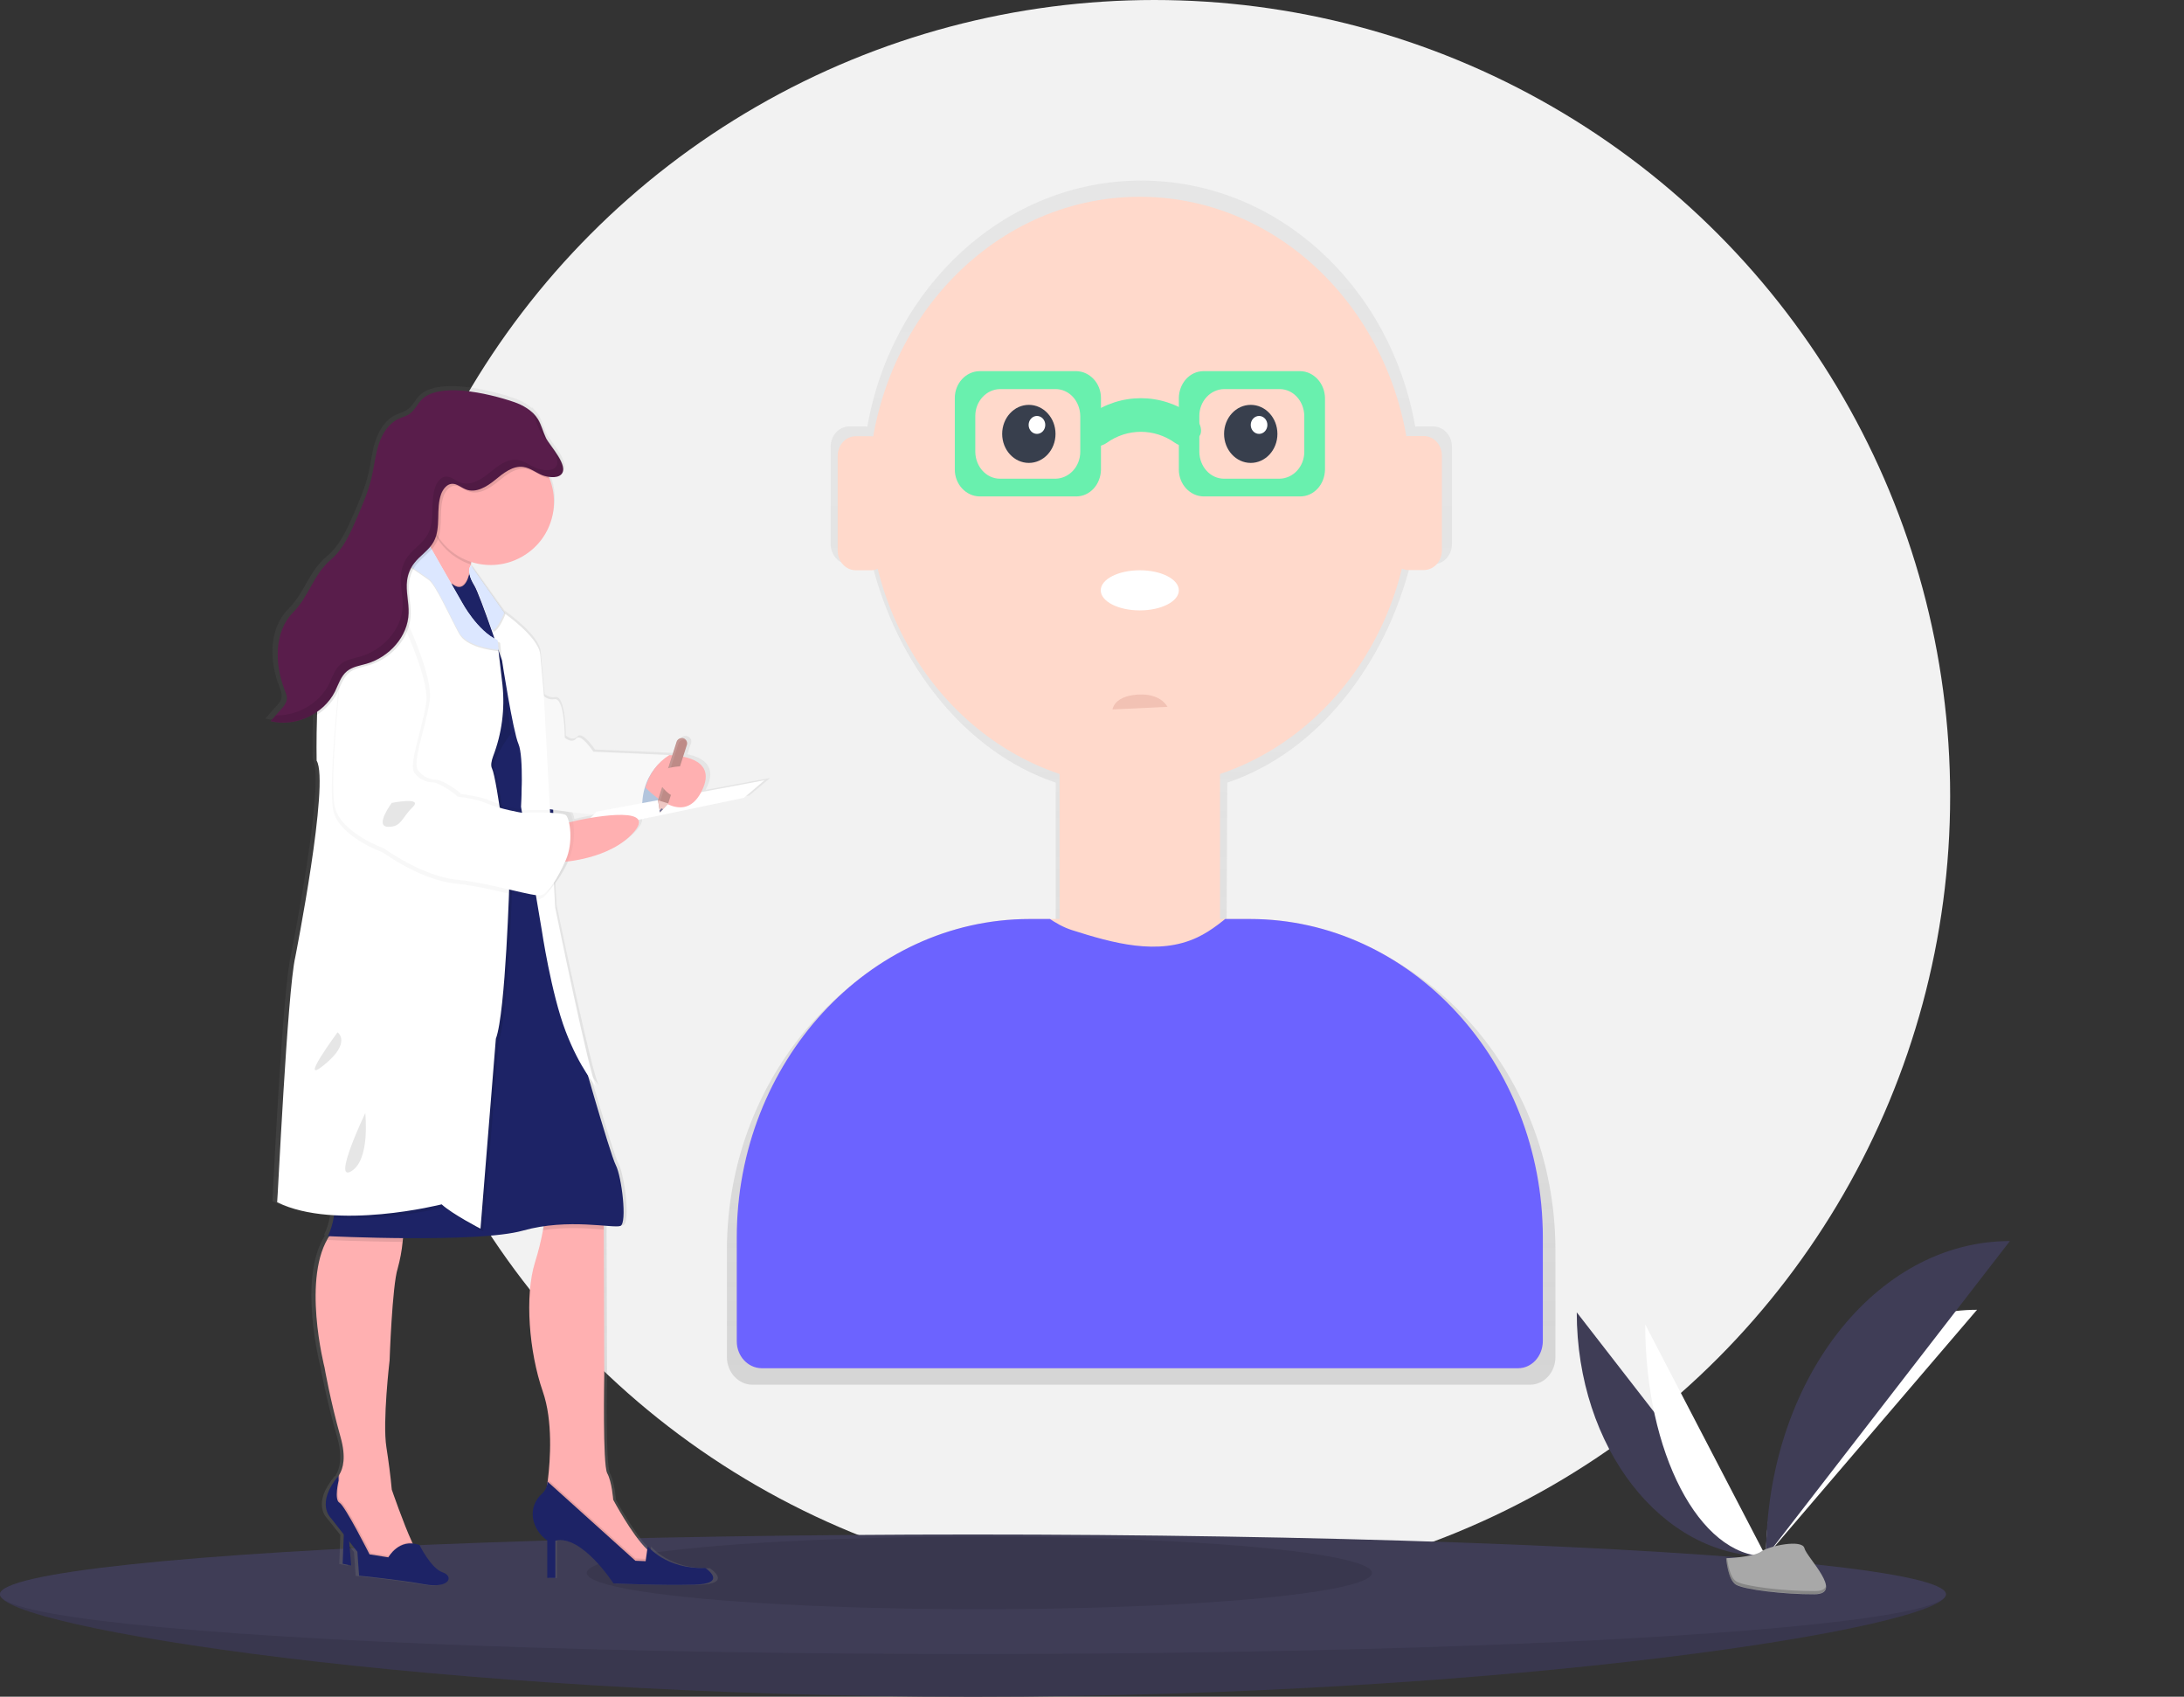 <?xml version="1.0" encoding="utf-8"?>
<!-- Generator: Adobe Illustrator 23.0.3, SVG Export Plug-In . SVG Version: 6.00 Build 0)  -->
<svg version="1.1" id="e5dd2074-6f57-4137-8881-f8558dfe8bae"
	 xmlns="http://www.w3.org/2000/svg" xmlns:xlink="http://www.w3.org/1999/xlink" x="0px" y="0px" viewBox="0 0 1023.6 795"
	 style="enable-background:new 0 0 1023.6 795;" xml:space="preserve">
<rect x="0" y="0" width="1023.6" height="795" fill="#333333" stroke="none"/>
<style type="text/css">
	.st0{fill:#F2F2F2;}
	.st1{fill:#3F3D56;}
	.st2{opacity:0.1;enable-background:new    ;}
	.st3{fill:#FFFFFF;}
	.st4{fill:#A8A8A8;}
	.st5{opacity:0.2;enable-background:new    ;}
	.st6{fill:none;stroke:#3F3D56;stroke-miterlimit:10;}
	.st7{opacity:0.1;fill:#6C63FF;enable-background:new    ;}
	.st8{fill:url(#SVGID_1_);}
	.st9{fill:#1D2366;}
	.st10{fill:#FFB0B1;}
	.st11{fill:#C7DAF5;}
	.st12{opacity:3.000000e-02;enable-background:new    ;}
	.st13{fill:#DCE7FF;}
	.st14{fill:#591D4B;}
	.st15{fill:#BE8B87;}
	.st16{opacity:0.1;fill:#FFFFFF;enable-background:new    ;}
	.st17{fill:#EFC8C4;}
	.st18{fill:#727A9C;}
	.st19{fill:url(#SVGID_2_);}
	.st20{opacity:0.2;fill:#BF655B;enable-background:new    ;}
	.st21{fill:#FFD9CB;}
	.st22{fill:#383F4D;}
	.st23{fill:#69F0AE;}
	.st24{clip-path:url(#SVGID_4_);}
	.st25{fill:#6C63FF;}
</style>
<title>subscription</title>
<circle class="st0" cx="541" cy="373" r="373"/>
<path class="st1" d="M912,747c0,15.5-204.2,48-456,48S0,762.5,0,747s204.2-8,456-8S912,731.5,912,747z"/>
<path class="st2" d="M912,747c0,15.5-204.2,48-456,48S0,762.5,0,747s204.2-8,456-8S912,731.5,912,747z"/>
<ellipse class="st1" cx="456" cy="747" rx="456" ry="28"/>
<ellipse class="st2" cx="459" cy="737" rx="184" ry="17"/>
<path class="st1" d="M739,614.9c0,63.2,39.7,114.3,88.7,114.3"/>
<path class="st3" d="M827.7,729.3c0-63.9,44.2-115.6,98.9-115.6"/>
<path class="st3" d="M771.1,620.6c0,60,25.3,108.6,56.5,108.6"/>
<path class="st1" d="M827.7,729.3c0-81.7,51.1-147.8,114.3-147.8"/>
<path class="st4" d="M809,730.1c0,0,12.6-0.4,16.4-3.1s19.3-5.9,20.3-1.6s18.9,21.5,4.7,21.6s-33-2.2-36.8-4.5
	C809.8,740.2,809,730.1,809,730.1z"/>
<path class="st5" d="M850.6,745.5c-14.2,0.1-33-2.2-36.8-4.5c-2.9-1.8-4-8-4.4-11c-0.3,0-0.4,0-0.4,0s0.8,10.1,4.6,12.4
	c3.8,2.3,22.6,4.6,36.8,4.5c4.1,0,5.5-1.5,5.4-3.6C855.2,744.7,853.6,745.5,850.6,745.5z"/>
<path class="st6" d="M440.5,512.5"/>
<title>Cautious dog</title>
<rect x="223.1" y="327.4" class="st7" width="28.4" height="28.4"/>
<rect x="223.1" y="397.6" class="st7" width="28.4" height="28.4"/>
<rect x="223.1" y="467.7" class="st7" width="28.4" height="28.4"/>
<rect x="223.1" y="537.9" class="st7" width="28.4" height="28.4"/>
<linearGradient id="SVGID_1_" gradientUnits="userSpaceOnUse" x1="263.813" y1="-5.536" x2="263.813" y2="556.491" gradientTransform="matrix(-1 0 0 -1 506.276 737.37)">
	<stop  offset="0" style="stop-color:#808080;stop-opacity:0.25"/>
	<stop  offset="0.54" style="stop-color:#808080;stop-opacity:0.12"/>
	<stop  offset="1" style="stop-color:#808080;stop-opacity:0.1"/>
</linearGradient>
<path class="st8" d="M127.7,562.8c7.8,3.8,17.3,5.6,27.1,6.1c-0.1,0.4-0.1,0.8-0.2,1.1c-0.5,3.1-1.5,6-2.8,8.8h0.6
	c-13.1,19.8-2.2,61.7-2.2,61.7s2.8,15.6,7.8,32.8c2.7,9.5,1.2,14.9-0.6,17.8v0.1c-0.1,0.2-0.2,0.4-0.4,0.6v-0.3
	c-11.2,13.2-3.7,19.9-3.7,19.9l6.2,7.8l-0.5,13.6l4.1,0.8l-1-11.2l3.8,4.8l0.8,11.2c0,0,18.8,1.8,31.2,4s14.3-3.8,8.8-5.6
	s-11-12.8-11-12.8c-1-0.4-2.1-0.6-3.2-0.7c-0.1-0.2-0.2-0.4-0.3-0.7c-4.1-8.7-9.7-24.7-9.7-24.7v-0.1c-0.6-6.6-1.6-13.2-2.6-19.8
	c-1.9-11.8,1.6-40.8,1.6-40.8s1.2-35.3,3.9-43.3c1.2-4.1,2-8.3,2.4-12.5c0.1-0.6,0.1-1.2,0.2-1.8c21.2,0.2,46-0.4,57.4-3.5
	c3.3-0.9,6.6-1.5,9.9-2c-0.1,0.6-0.2,1.2-0.3,1.8c-1,5.1-2.3,10.2-3.9,15.2c-4.9,15.6-2.9,41.9,3.9,60.7c4.9,13.7,3.5,32.3,2.4,41.3
	c0,0.4-0.1,0.7-0.1,1.1l-0.1-0.1c0,2.1-0.9,4.1-2.5,5.5c-3.5,2.8-5.2,7.3-4.5,11.7c0.8,4.3,3.3,8,6.9,10.4v17.7h3.9v-17.4
	c12.6-3,27.7,20,27.7,20s21.6,1,38.5,0.6s5.5-7.8,5.5-7.8c-19,0.6-27.5-10.2-27.5-10.2l-0.2,1.6c-0.1,0-0.1-0.1-0.2-0.1
	c-7.1-6.7-16.1-23.3-16.1-23.3s-0.6-8.4-2.8-12.4s-1.4-46.1-1.4-46.1l-0.2-68.6v-1.8c4.1,0.3,6.9,0.5,7.9,0.1
	c3.3-1.4,0.6-23.3-2.3-28.7c-1.8-3.4-8.6-26-13.4-42.4c1.3,2,2.7,3.8,4.2,5.6c-3.1-4.1-19.8-84.3-19.8-84.3l-0.6-10.5
	c2.6-3.4,4.7-7.1,6.5-11c6.6-0.7,23-3.6,32-14.2c2.1-2.5,2.5-4.2,1.9-5.4l50.5-10.4l9.8-8.2l-30.3,5.6c6-11.2-1.4-15.2-8.5-16.7
	l1.7-5.3c0.2-0.8,0.1-1.6-0.4-2.2l0,0l-0.1-0.1l-0.1-0.1c-0.1-0.1-0.1-0.1-0.2-0.2l-0.1-0.1l-0.3-0.2l-0.1-0.1
	c-0.1-0.1-0.3-0.1-0.5-0.2c-1.4-0.4-2.8,0.3-3.3,1.7l-2,6.2l-0.8,0l0,0l-37.1-1.6c0,0-5.9-8.8-8.2-6.2s-5.5-0.4-5.5-0.4
	s0-18.8-4.9-18c-1.8,0.3-3.6-0.2-5-1.4L255,323c0,0-0.8-9.6-1.6-17.8c-0.8-7.5-14.6-17.5-17-19.2L220.7,264c0,0-0.1,0.1-0.1,0.1
	l-0.5-0.7l0,0c0-0.2,0.1-0.3,0.1-0.5c0.1-0.4,0.1-0.8,0.2-1.1c3,1,6.1,1.4,9.3,1.4c16.7,0,30.3-13.3,30.3-29.7
	c0-3.8-0.7-7.6-2.2-11.1l-0.2-0.4c1.7,0.3,3.4,0.2,5-0.5c0.4-0.2,0.7-0.4,1-0.6c4.2-4-5.6-13.9-7.3-17.5c-1.5-3-2.2-6.2-3.9-9
	c-0.9-1.4-2-2.7-3.4-3.8c0.1,0.2,0.2,0.3,0.3,0.5l0.1,0.2c-2.6-2.2-5.6-3.9-8.9-4.9c-12-4.1-37.3-10-44.9,0c-1.5,2-2.7,4.2-4.8,5.6
	c-1.6,1.1-3.5,1.5-5.2,2.3c-4.8,2.2-7.9,7.1-9.6,12.1s-2.1,10.3-3.3,15.4c-1.5,6.5-4.3,12.8-6.9,18.9c-3.2,7.3-6.5,14.9-12.7,20
	c-8.4,7-10.3,17-18,24.7c-9.2,9.2-8.9,24.3-4.2,36.3c0.6,1.6,1.3,3.1,1.1,4.9s-1.5,3.2-2.7,4.5l-5,5.6c6.4,1.4,13.1,0.6,18.9-2.4
	c1.2-0.6,2.4-1.3,3.5-2c0,0.5,0,0.9,0,1.4c-0.4,12.1-0.2,21.6-0.2,21.6c6.3,10.2-10.2,92.4-10.2,92.4
	C132.4,463.4,127.7,562.7,127.7,562.8z M261.8,378.5l-2-0.1v-0.2L261.8,378.5z M279.1,380.5l-1.5,1.5c-3.2,0.5-5.3,1-5.3,1l-3.1,0.7
	c-0.2-1.5-0.7-2.9-1.6-4.1c-0.3-0.2-0.6-0.4-0.9-0.4C270.7,379.7,275,380.2,279.1,380.5z"/>
<polygon class="st9" points="161.2,717.3 160.6,732.7 164.6,733.5 163.4,719.3 "/>
<path class="st10" d="M250.7,591.6c1.6-5,2.8-10,3.8-15.2c0.6-3,1-6,1.2-9l27.3-0.2v8.9l0.2,68.3c0,0-0.8,41.9,1.4,45.9
	s2.8,12.4,2.8,12.4s8.8,16.5,15.8,23.2c1.1,1.1,2.3,2,3.8,2.6c7,2.2-7.6,8.6-7.6,8.6l-14.4-8.4c0,0-20.6-12.5-21.2-13.2
	s-7.8-17-7.8-17s0.4-2,0.8-5.3c1.1-9,2.4-27.5-2.4-41.2C247.9,633.3,245.9,607.2,250.7,591.6z"/>
<path class="st2" d="M256.8,693.3l41,36.9l4.8,0.2l0.6-4.4c1.1,1.1,2.3,2,3.8,2.6c7,2.2-7.6,8.6-7.6,8.6l-14.4-8.4
	c0,0-20.6-12.5-21.2-13.2s-7.8-17-7.8-17S256.4,696.6,256.8,693.3z"/>
<path class="st9" d="M254.2,699.7c-3.4,2.9-5.1,7.3-4.4,11.7c0.7,4.2,3.2,8,6.7,10.4v17.5h3.8v-17.4c12.4-3,27.2,20,27.2,20
	s21.2,1,37.7,0.6s5.4-7.8,5.4-7.8c-18.6,0.6-27-10.2-27-10.2l-1,7l-4.8-0.2l-41.2-37.1C256.5,696.3,255.7,698.2,254.2,699.7z"/>
<path class="st10" d="M152.1,640.7c0,0-11-42.8,2.7-62.2c1.2-1.7,2.5-3.2,4.1-4.5c19.8-16.2,30.5-1.2,30.5-1.2s-0.1,4.1-0.7,9.1
	c-0.4,4.2-1.2,8.4-2.3,12.4c-2.6,8-3.8,43.1-3.8,43.1s-3.4,28.9-1.5,40.7c1,6.5,1.9,13.1,2.5,19.7v0.1c0,0,5.5,16,9.5,24.6
	c1.3,2.9,2.5,5,3.3,5.3c3,1.6-13.4,7.2-13.4,7.2l-10.2-4l-18.8-27.3l0.2-0.9c0.8-4.2,2.4-8.1,4.8-11.7v-0.1
	c1.8-2.9,3.3-8.2,0.6-17.7C154.8,656.3,152.1,640.7,152.1,640.7z"/>
<path class="st2" d="M154.2,702.9c0.8-4.2,2.4-8.1,4.8-11.7v-0.1c0.1-0.1,0.1-0.2,0.2-0.3v2.3c0,0-2.2,9,0.4,10.4
	s14.2,24.2,14.2,24.2l8.8,1.4c0,0,3.6-6.6,10.5-6.5c1.3,2.9,2.5,5,3.3,5.3c3,1.6-13.4,7.2-13.4,7.2l-10.2-4L154,703.8L154.2,702.9z"
	/>
<path class="st9" d="M173.2,728.3c0,0-11.5-22.8-14.1-24.2s-0.4-10.4-0.4-10.4v-2.3c-11,13.2-3.6,19.9-3.6,19.9l12.4,15.8l0.8,11.2
	c0,0,18.4,1.8,30.5,4s14-3.8,8.6-5.6s-10.8-12.8-10.8-12.8c-9.6-3.4-14.6,5.8-14.6,5.8L173.2,728.3z"/>
<path class="st2" d="M283,567.2v8.9c-6.8-0.5-17.3-1.4-28.6,0.3c0.6-3,1-6,1.2-9L283,567.2z"/>
<path class="st2" d="M154.7,578.5c1.2-1.7,2.5-3.2,4.1-4.5c19.8-16.2,30.5-1.2,30.5-1.2s-0.1,4.1-0.7,9.1
	c-19.1-0.2-35.1-0.9-35.1-0.9C154,580.2,154.4,579.3,154.7,578.5z"/>
<path class="st9" d="M156.4,570.4c0.8-4.4,0.7-9-0.6-13.4c-3.4-11.4,36.1-165.7,36.1-165.7l19.9,5.5l27.1,7.5l1.1,0.3l15.6,4.3
	l14.8,77.1c0,0,15.4,54.5,18.2,59.9s5.4,27.2,2.2,28.5s-24.4-3.8-45.7,2.2s-91.4,2.6-91.4,2.6C155,576.4,155.9,573.5,156.4,570.4z"
	/>
<path class="st11" d="M293,380.3c0,0,7,7.6,17.6-0.8s-3.4-23.4-3.4-23.4L293,380.3z"/>
<path class="st2" d="M293,380.3c0,0,7,7.6,17.6-0.8s-3.4-23.4-3.4-23.4L293,380.3z"/>
<path class="st10" d="M197.2,250.4c1.2-2.7,2.5-5.7,3.6-8.7c0.1-0.1,0.1-0.3,0.2-0.4c1.7-4.4,3.1-8.5,3.2-10.4
	c0.1-1.4,1.6-0.6,3.7,1.4c5.7,5.3,16.1,18.6,16.1,18.6c-1.3,4.1-2.3,8.2-3.1,12.4c-0.1,0.4-0.1,0.8-0.2,1.1
	c-0.9,5.7-1.3,11.8,0.6,15.3s-3.4-0.6-9.8-6.2c-4.6-4-9.8-8.8-13.3-12.1c-2.5-2.3-4.1-3.9-4.1-3.9S195.5,254.5,197.2,250.4z"/>
<path class="st2" d="M204.2,230.9c0.3-5.1,19.8,20.1,19.8,20.1c-1.4,4.4-2.5,8.9-3.3,13.5c-10.3-3.4-17.9-12.1-19.9-22.8
	C202.6,237.1,204.2,232.8,204.2,230.9z"/>
<path class="st2" d="M232.1,284.8l7.9,11.5l13.3,34.9l5.4,24l1.3,47.6l-47.6,2.9l-6.6-98.5c0,0,0.3-38.3,6.4-33.8s7.8-5.7,7.8-5.7
	l2.5,3.5L232.1,284.8z"/>
<path class="st9" d="M212.2,273.8L212.2,273.8l0.1,0.1c6.1,4.5,7.8-5.7,7.8-5.7l2.5,3.5l9.4,13.6l7.9,11.5l13.3,34.9l5.4,24
	l1.3,47.6l-20,1.2l-1,0.1l-26.5,1.6l-0.6-9.4l-6-89.1C205.9,307.7,206.2,270,212.2,273.8z"/>
<path class="st3" d="M244.7,375c1.8,5.2,56.7,8.6,56.7,8.6c-3.2-22.4,13-29.8,13-29.8l-36.3-1.6c0,0-5.8-8.8-8-6.2s-5.4-0.4-5.4-0.4
	s0-18.8-4.8-18c-4.8,0.8-7.2-4.2-7.2-4.2S242.9,369.8,244.7,375z"/>
<path class="st12" d="M244.7,375c1.8,5.2,56.7,8.6,56.7,8.6c-3.2-22.4,13-29.8,13-29.8l-36.3-1.6c0,0-5.8-8.8-8-6.2
	s-5.4-0.4-5.4-0.4s0-18.8-4.8-18c-4.8,0.8-7.2-4.2-7.2-4.2S242.9,369.8,244.7,375z"/>
<polygon class="st3" points="279.6,380.3 269.8,390.3 348.7,373.8 358.3,365.6 "/>
<path class="st3" d="M220.6,265l15.6,22.2c0,0,16.2,11.2,17,19.4s1.6,17.8,1.6,17.8l5.4,100.8c0,0,16.3,79.9,19.3,84
	c-0.2-0.3-7.7-8.5-14.4-26c-6.8-17.8-11.2-47.5-11.2-47.5l-9.7-57.7c0,0,1.4-23.4-1.2-29.4s-7.7-39.1-7.7-39.1s-2.2-6.5-4.8-14
	c-3.1-8.9-6.9-19.2-8.2-21.2C220.1,270.7,219.1,267.1,220.6,265z"/>
<path class="st10" d="M262,386.4l9.6-2.2c0,0,36.9-8,25.8,5.3s-34.1,14.4-34.1,14.4L262,386.4z"/>
<path class="st2" d="M192.1,391.4l19.9,5.5l-6-89.1c0,0,0.3-37.7,6.3-33.9l0,0l5.5,9.7c0,0,7.2,13.4,16.6,17.6l0.5,4.6l4.5,38
	c0,0-9.8,12.8-7.4,17.6c1.7,3.5,5.3,29.3,7.1,43.1c0,0.1,0,0.3,0,0.4c0.6,4.9,1,8.2,1,8.2s-1.8,62.9-6.4,74.9l-7.2,89
	c0,0-13.2-6.8-18.2-11.4c0,0-26.8,6.8-51.9,5c0.8-4.4,0.7-9-0.6-13.4C152.4,545.7,192.1,391.4,192.1,391.4z"/>
<path class="st3" d="M138.4,448.4c0,0,16.2-81.8,10-92c0,0-0.2-9.5,0.2-21.5c0.6-18.3,2.5-42.7,8.6-48.9c7-7.1,20.5-18.7,28.3-25.3
	c3.6-3,6-5,6-5l5.7-5.1l0.7-0.7l4.4,7.6l9.2,16.1l5,8.8c0,0,7.2,13.4,16.6,17.6l0.5,4.6l1.9,16.3c1.2,11.4-0.3,22.8-4.4,33.5
	c-0.8,2.2-1.2,4.3-0.5,5.7c2.4,4.8,8.2,51.7,8.2,51.7s-1.8,62.9-6.4,74.9l-7.2,89c0,0-13.2-6.8-18.2-11.4c0,0-49.7,12.6-77.1-1
	C130.1,563.2,134.7,464.2,138.4,448.4z"/>
<path class="st12" d="M160.6,304.1c0,0-7.6,64.7-4.2,76.5s23,18.8,23,18.8s17.8,13,34.1,14.6s36.5,8.4,39.7,7.2
	c3.2-1.2,7.4-7.6,11.2-16.2s2-19.4,0.2-21.2s-20.8-1.2-20.8-1.2s-9.8-1.6-16.4-4.4s-14-2.8-14-3.4s-8-6.2-11-6.4
	c-3.5,0-6.7-1.6-8.8-4.4c-3-3.6,3.2-19,5.4-32.5s-16.6-49.3-16.6-49.3C166.4,273.9,160.6,304.1,160.6,304.1z"/>
<path class="st12" d="M163.1,301.1c0,0-7.6,64.7-4.2,76.5c3.4,11.8,22.9,18.8,22.9,18.8s17.8,13,34.1,14.6s36.5,8.4,39.7,7.2
	c3.2-1.2,7.4-7.6,11.2-16.2s2-19.4,0.2-21.2s-20.8-1.2-20.8-1.2s-9.8-1.6-16.4-4.4s-14-2.8-14-3.4s-8-6.2-11-6.4
	c-3.5,0-6.7-1.6-8.8-4.4c-3-3.6,3.2-19,5.4-32.5S185,279.1,185,279.1C168.8,270.9,163.1,301.1,163.1,301.1z"/>
<path class="st3" d="M161.2,302.3c0,0-7.6,64.7-4.1,76.5c3.4,11.8,23,18.8,23,18.8s17.8,13,34.1,14.6s36.5,8.4,39.7,7.2
	c3.2-1.2,7.4-7.6,11.2-16.2s2-19.4,0.2-21.2s-20.8-1.2-20.8-1.2s-9.8-1.6-16.4-4.4s-14-2.8-14-3.4s-8-6.2-11-6.4
	c-3.5,0-6.7-1.6-8.8-4.4c-3-3.6,3.2-19,5.4-32.5s-16.6-49.3-16.6-49.3C167,272.2,161.2,302.3,161.2,302.3z"/>
<path class="st2" d="M181.8,387.4c6.4,0.2,6.4-4.2,11.6-9.2s-9.8-2-9.8-2S175.4,387.2,181.8,387.4z"/>
<path class="st2" d="M152,498.9c13-10.6,6.2-15.2,6.2-15.2S139.1,509.5,152,498.9z"/>
<path class="st2" d="M164.6,548.8c9-5.3,6.6-26.8,6.6-27.3C171.2,521.5,155.6,554.2,164.6,548.8z"/>
<path class="st10" d="M302.5,369c6.8,6.8,18.8,15.7,26,2.4c8.1-15.1-7.5-17.3-14.8-17.6C308.2,357.2,304.2,362.7,302.5,369z"/>
<path class="st10" d="M301.8,368.2L301.8,368.2z"/>
<path class="st10" d="M302.1,368.6l0.3,0.3L302.1,368.6z"/>
<path class="st2" d="M191.6,256.2l6.4-5.8l18.6,32.5c0,0,7.2,13.4,16.6,17.6l0.5,4.6c-4.1-0.4-15.1-2-18.5-8.1
	c-4.2-7.6-10.8-22.6-14.2-25.2c-1.3-0.9-7.7-5.4-15.4-10.6C189.2,258.2,191.6,256.2,191.6,256.2z"/>
<path class="st13" d="M191.6,255.6l6.4-5.8l18.6,32.5c0,0,7.2,13.4,16.6,17.6l0.5,4.6c-4.1-0.4-15.1-2-18.5-8.1
	c-4.2-7.6-10.8-22.6-14.2-25.1c-1.3-0.9-7.7-5.4-15.4-10.6C189.2,257.5,191.6,255.6,191.6,255.6z"/>
<path class="st10" d="M213.2,210.7c13.5-9.3,32-5.9,41.2,7.6c9.3,13.5,5.9,32-7.6,41.2c-13.5,9.3-32,5.9-41.2-7.6
	c-3.4-4.9-5.2-10.8-5.2-16.8C200.3,225.3,205.2,216.2,213.2,210.7z"/>
<path class="st2" d="M157.2,285.9c7-7.1,20.5-18.7,28.3-25.3c3.6-3,6-5,6-5l5.7-5.1c1.2-2.7,2.5-5.7,3.6-8.7
	c0.1-0.1,0.1-0.3,0.2-0.4c-0.4-2-0.7-4.1-0.7-6.2c0-12.1,7.4-23,18.6-27.5c15.2-6.1,32.5,1.3,38.6,16.5c-0.7-0.1-1.4-0.3-2.1-0.6
	c-3-1.2-5.6-3.4-8.9-3.9c-5-0.7-9.4,2.9-13.3,6.1s-9,6.3-13.7,4.4c-2.2-0.9-4.3-2.8-6.6-2.6s-4,2.4-4.9,4.6l-0.1,0.3
	c-2.2,6.2-0.4,13.5-2.4,19.6c-0.3,0.9-0.7,1.8-1.2,2.6c-0.6,1-1.3,2-2.1,2.8c-1.3,1.4-2.8,2.7-4.2,4c-1,1-2,2-2.9,3.1
	c-1.8,2.3-2.9,5.1-3.3,8c-0.7,5.1,0.9,10.3,0.7,15.4c-0.3,11-9.1,20.6-19.7,23.7c-3.2,0.9-6.6,1.4-9.2,3.5c-2.8,2.3-4,6.2-5.6,9.5
	c-2.2,4.2-5.5,7.8-9.6,10.3C149.2,316.5,151.1,292.2,157.2,285.9z"/>
<path class="st14" d="M262.9,222.4c-2,1.9-6.5,1.1-8.7,0.3c-3-1.2-5.6-3.4-8.9-3.9c-5-0.7-9.4,2.9-13.3,6.1s-9,6.3-13.7,4.4
	c-2.3-0.9-4.3-2.8-6.6-2.6s-4,2.4-4.9,4.6c-2.7,7.2,0.1,15.9-3.6,22.6c-2.2,4-6.4,6.4-9.1,10c-1.8,2.3-2.9,5.1-3.3,8
	c-0.7,5.1,0.9,10.3,0.7,15.4c-0.3,11-9.1,20.6-19.7,23.7c-3.2,0.9-6.6,1.4-9.2,3.5c-2.9,2.4-4,6.2-5.6,9.5
	c-5.4,10.7-18.6,16.8-30.2,13.9l4.9-5.5c1.2-1.3,2.4-2.8,2.7-4.5s-0.5-3.3-1.1-4.9c-4.6-11.9-4.9-27,4.1-36.1
	c7.6-7.7,9.4-17.6,17.6-24.6c6-5.1,9.3-12.7,12.4-19.9c2.6-6.1,5.3-12.3,6.8-18.9c1.2-5.1,1.7-10.4,3.3-15.3s4.6-9.8,9.4-12
	c1.7-0.8,3.6-1.2,5.1-2.3c2-1.4,3.2-3.6,4.7-5.6c7.4-9.9,32.3-4,44,0c4.5,1.5,8.9,4.1,11.4,8.1c1.7,2.8,2.4,6,3.8,8.9
	C257.5,208.7,267.1,218.6,262.9,222.4z"/>
<path class="st2" d="M129.3,335.2l-2.3,2.6c11.6,2.8,24.8-3.3,30.2-13.9c1.6-3.3,2.8-7.1,5.6-9.5c2.6-2.1,6-2.6,9.2-3.5
	c10.5-3.1,19.3-12.7,19.7-23.7c0.2-5.1-1.4-10.3-0.7-15.4c0.4-2.9,1.6-5.7,3.3-8c2.8-3.6,6.9-6.1,9.1-10c3.8-6.7,0.9-15.4,3.6-22.6
	c0.9-2.2,2.5-4.4,4.9-4.6s4.4,1.8,6.6,2.6c4.7,1.8,9.8-1.3,13.7-4.4s8.3-6.8,13.3-6.1c3.3,0.5,5.9,2.7,8.9,3.9
	c2.2,0.9,6.7,1.6,8.7-0.3c4.1-4-5.5-13.9-7.2-17.4c-1.4-2.9-2.1-6.2-3.8-8.9c-0.9-1.4-2-2.7-3.3-3.7c0.1,0.2,0.2,0.3,0.3,0.5
	c1.7,2.8,2.4,6,3.9,8.9c1.7,3.5,11.3,13.4,7.2,17.4c-2,1.9-6.5,1.1-8.7,0.3c-3-1.2-5.6-3.4-8.9-3.9c-5-0.7-9.4,2.9-13.3,6.1
	s-9,6.3-13.7,4.4c-2.2-0.9-4.3-2.8-6.6-2.7s-4,2.4-4.9,4.6c-2.7,7.2,0.1,15.9-3.7,22.6c-2.2,4-6.4,6.4-9.1,10
	c-1.8,2.3-2.9,5.1-3.3,8c-0.7,5.1,0.9,10.3,0.7,15.4c-0.3,11-9.2,20.6-19.7,23.7c-3.2,0.9-6.6,1.4-9.2,3.5c-2.9,2.3-4,6.1-5.6,9.4
	C149.6,329.7,139.3,335.4,129.3,335.2z"/>
<path class="st2" d="M221.3,265.5l15.6,22.2c0,0-2.7,7.3-5.6,8.4c-3.1-8.9-6.9-19.2-8.2-21.2C220.7,271.3,219.7,267.7,221.3,265.5z"
	/>
<path class="st13" d="M220.7,264.9l15.6,22.2c0,0-2.7,7.3-5.6,8.4c-3.1-8.9-6.9-19.2-8.2-21.2C220.1,270.7,219.1,267.1,220.7,264.9z
	"/>
<path class="st15" d="M309.3,380.6l-0.9-5.7l8.7-27.3c0.4-1.3,1.9-2.1,3.2-1.7l0,0c0,0,0,0,0,0c1.3,0.4,2.1,1.9,1.6,3.2l-8.7,27.3
	L309.3,380.6z"/>
<path class="st16" d="M321.7,347c-0.3-0.5-0.8-0.8-1.3-1l0,0c-1.3-0.4-2.8,0.3-3.2,1.7l-8.7,27.3l0.9,5.7l0.6-0.7l-0.7-4.3l8.7-27.3
	c0.4-1.3,1.9-2.1,3.2-1.7l0,0C321.4,346.8,321.5,346.9,321.7,347z"/>
<polygon class="st17" points="310.7,379.2 309.3,380.7 309.2,379.6 308.5,375 313.3,376.5 "/>
<path class="st18" d="M309.3,380.6l-0.2-1c0.3,0,0.5-0.2,0.6-0.4c0-0.1,0.1-0.2,0.2-0.3c0.1-0.1,0.3-0.1,0.5,0
	c0.1,0.1,0.2,0.2,0.3,0.3L309.3,380.6z"/>
<path class="st10" d="M319.2,374.5c0,0-6.4-0.9-10.5-8.3s13.3-7.3,13.3-7.3L319.2,374.5z"/>
<linearGradient id="SVGID_2_" gradientUnits="userSpaceOnUse" x1="758.486" y1="70.221" x2="758.486" y2="634.434" gradientTransform="matrix(1 0 0 -1 -223.59 719)">
	<stop  offset="0" style="stop-color:#808080;stop-opacity:0.25"/>
	<stop  offset="0.54" style="stop-color:#808080;stop-opacity:0.12"/>
	<stop  offset="1" style="stop-color:#808080;stop-opacity:0.1"/>
</linearGradient>
<path class="st19" d="M587.9,432.4h-13l0.3-65.7c42.7-14.3,74.3-55.9,86-103c1,0.5,2.2,0.7,3.3,0.7h7.3c4.8,0,8.7-4.3,8.7-9.5v-45.6
	c0-5.2-3.9-9.5-8.7-9.5h-7.3c-0.4,0-0.8,0-1.2,0.1c-11.5-65.7-64.6-115.3-128.4-115.3S418,134.2,406.5,199.9
	c-0.4-0.1-0.8-0.1-1.2-0.1H398c-4.8,0-8.7,4.3-8.7,9.5v45.6c0,5.2,3.9,9.5,8.7,9.5h7.3c1.1,0,2.3-0.2,3.3-0.7
	c11.6,47.1,43.6,88.7,86.2,103v65.7h-13c-77.6,0-141.1,69-141.1,153.4v50.1c0,7.1,5.4,12.9,11.9,12.9h364.5
	c6.6,0,11.9-5.8,11.9-12.9v-50.1C729,501.4,665.5,432.4,587.9,432.4z"/>
<path class="st20" d="M490.9,137.9c8.5-2.1,16.7,4.9,25.4,5.1c6.8,0.2,13.1-3.8,19.8-4.7c6.7-0.9,13.3,1.2,19.9,2.2s14,0.8,19.2-3.8
	"/>
<ellipse class="st21" cx="534.2" cy="230.5" rx="127.2" ry="138.3"/>
<path class="st3" d="M552.5,276.6c0,5.2-8.2,9.4-18.3,9.4c-10.1,0-18.3-4.2-18.3-9.4c0-5.2,8.2-9.4,18.3-9.4
	C544.3,267.2,552.5,271.4,552.5,276.6z"/>
<ellipse class="st22" cx="482.2" cy="203.3" rx="12.5" ry="13.6"/>
<ellipse class="st22" cx="586.2" cy="203.3" rx="12.5" ry="13.6"/>
<ellipse class="st3" cx="486" cy="199.1" rx="3.9" ry="4.2"/>
<ellipse class="st3" cx="590.1" cy="199.1" rx="3.9" ry="4.2"/>
<path class="st23" d="M609.4,173.9h-45.3c-6.4,0-11.5,5.6-11.6,12.6V220c0,6.9,5.2,12.5,11.6,12.6h45.3c6.4,0,11.5-5.6,11.6-12.6
	v-33.5C620.9,179.6,615.7,174,609.4,173.9z M611.3,211.7c0,6.9-5.2,12.5-11.6,12.6h-26c-6.4,0-11.5-5.6-11.6-12.6v-16.8
	c0-6.9,5.2-12.5,11.6-12.6h26c6.4,0,11.5,5.6,11.6,12.6V211.7z"/>
<path class="st23" d="M447.5,186.5V220c0,6.9,5.2,12.5,11.6,12.6h45.3c6.4,0,11.5-5.6,11.6-12.6v-33.5c0-6.9-5.2-12.5-11.6-12.6
	h-45.3C452.7,174,447.5,179.6,447.5,186.5z M457.1,194.9c0-6.9,5.2-12.5,11.6-12.6h26c6.4,0,11.5,5.6,11.6,12.6v16.8
	c0,6.9-5.2,12.5-11.6,12.6h-26c-6.4,0-11.5-5.6-11.6-12.6V194.9z"/>
<path class="st23" d="M550.7,207.5c-9.7-6.9-22.3-6.9-32,0c-2.7,1.9-6.3,2.3-8.5,0.1l-2.7-3c-2.1-2.1-0.9-7.3,3.3-10.3
	c14.5-10.3,33.3-10.3,47.8,0c4.2,3,5.4,8.2,3.3,10.3l-2.7,2.9C557,209.7,553.4,209.4,550.7,207.5z"/>
<path class="st20" d="M521.4,332.4c1-4.3,5.5-6.1,9.5-6.7c5.9-0.9,13,0,16.3,5.5"/>
<path class="st21" d="M660.2,204.3h7.1c4.7,0,8.5,4.1,8.5,9.2v44.4c0,5.1-3.8,9.2-8.5,9.2h-7.1c-4.7,0-8.5-4.1-8.5-9.2v-44.4
	C651.7,208.5,655.5,204.3,660.2,204.3z"/>
<path class="st21" d="M408.2,267.2h-7.1c-4.7,0-8.5-4.1-8.5-9.2v-44.4c0-5.1,3.8-9.2,8.5-9.2h7.1c4.7,0,8.5,4.1,8.5,9.2v44.4
	C416.7,263,412.9,267.2,408.2,267.2z"/>
<path id="d0792c33-9ec1-4841-835c-a536abc3f381" class="st21" d="M585.8,430.6h-14v-73.3c0-6.9-5.2-12.5-11.6-12.6h-52
	c-6.4,0-11.5,5.6-11.6,12.6v73.3h-14c-75.5,0-137.3,67.2-137.3,149.2v48.7c0,6.9,5.2,12.5,11.6,12.6h354.6c6.4,0,11.5-5.6,11.6-12.6
	v-48.7C723.1,497.7,661.3,430.6,585.8,430.6z"/>
<g>
	<defs>
		<path id="SVGID_3_" d="M585.8,430.6h-14v-73.3c0-6.9-5.2-12.5-11.6-12.6h-52c-6.4,0-11.5,5.6-11.6,12.6v73.3h-14
			c-75.5,0-137.3,67.2-137.3,149.2v48.7c0,6.9,5.2,12.5,11.6,12.6h354.6c6.4,0,11.5-5.6,11.6-12.6v-48.7
			C723.1,497.7,661.3,430.6,585.8,430.6z"/>
	</defs>
	<clipPath id="SVGID_4_">
		<use xlink:href="#SVGID_3_"  style="overflow:visible;"/>
	</clipPath>
	<g class="st24">
		<path class="st25" d="M502.4,435.8c19.2,6.1,40.4,12.1,58.8,3.4c13.6-6.4,23.5-20.1,37.1-26.5c17.2-8,37-3.2,54.7,3.1
			c39.5,14,76.8,34.3,110.8,60.4c11.4,8.8,22.6,18.4,30.4,31c6.9,11.1,10.9,24,13.7,37.1c4.6,21.1,6.5,43.4,2.1,64.6
			s-15.6,41.3-32.8,52.5c-15.5,10.1-34.1,12.3-52,14.3c-16,1.7-31.9,3.5-47.9,4c-59.2,1.7-117.8-14.1-177-15
			c-56.9-0.8-116,11.8-169.5-9.5c-12.9-5.1-25.6-12.6-33.4-24.8c-9.6-15-10.2-34.5-10.2-52.7c0-9.5,0.2-19.1,2.5-28.2
			c2.6-9.9,7.6-18.8,13.1-27.2c35.9-55.3,95.5-97.8,157.8-106.7C476.9,413,486.2,430.6,502.4,435.8z"/>
	</g>
</g>
</svg>
